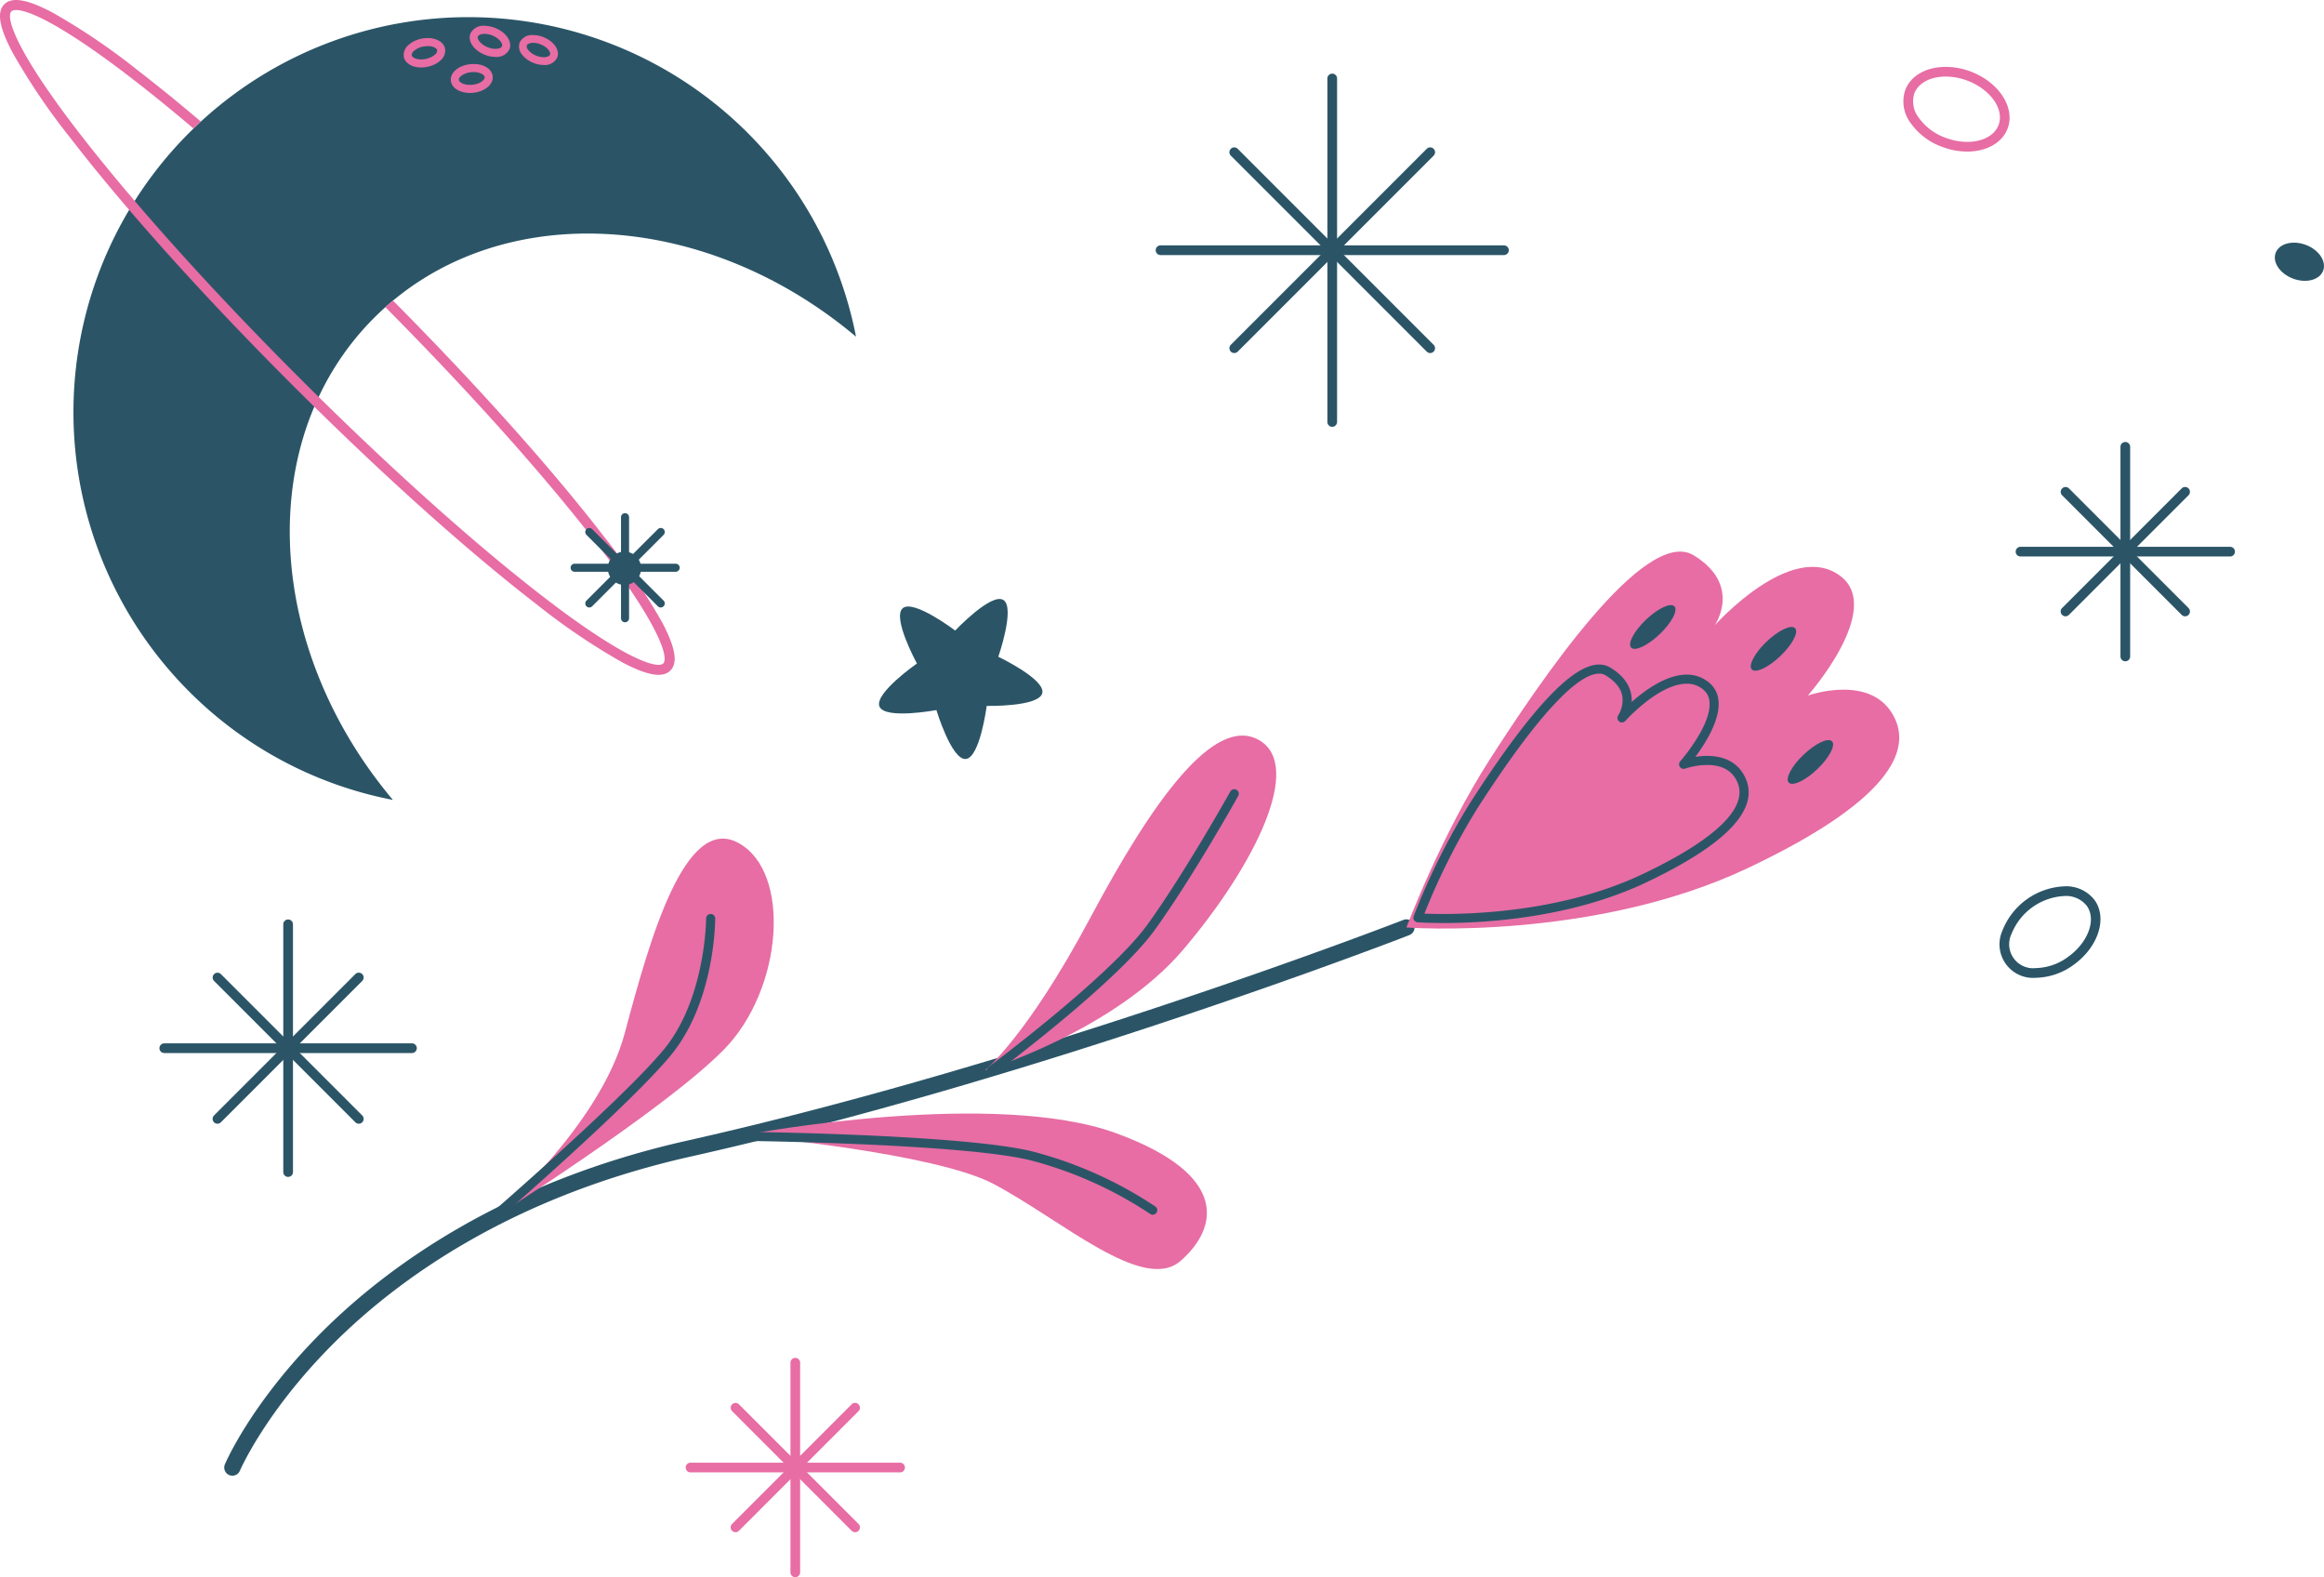 <svg id="Grupo_378" data-name="Grupo 378" xmlns="http://www.w3.org/2000/svg" xmlns:xlink="http://www.w3.org/1999/xlink" width="527.646" height="358" viewBox="0 0 527.646 358">
  <defs>
    <clipPath id="clip-path">
      <rect id="Rectángulo_537" data-name="Rectángulo 537" width="527.646" height="358" fill="none"/>
    </clipPath>
  </defs>
  <g id="Grupo_377" data-name="Grupo 377" clip-path="url(#clip-path)">
    <path id="Trazado_1994" data-name="Trazado 1994" d="M20.191,201.465a1.853,1.853,0,0,1-1.7-2.576c.241-.566,6.084-14.086,21.992-30,14.622-14.622,40.886-34.035,82.967-43.481,79.556-17.859,161.8-49.782,162.624-50.1a1.851,1.851,0,0,1,1.343,3.45c-.822.322-83.32,32.342-163.157,50.265-41.216,9.254-66.885,28.212-81.161,42.49-15.4,15.4-21.145,28.692-21.2,28.823a1.852,1.852,0,0,1-1.7,1.13" transform="translate(32.566 133.497)" fill="#2b5567"/>
    <path id="Trazado_1995" data-name="Trazado 1995" d="M185.043,61.852s6.348-9.107-4.76-15.9-35.168,29-46.273,46.276-18.972,38.2-18.972,38.2,42.418,3.139,77.585-13.518,36.145-27.929,33.316-33.935c-4.935-10.486-19.743-5.2-19.743-5.2s17.326-19.591,7.405-27.107c-11.105-8.413-28.559,11.183-28.559,11.183" transform="translate(204.269 80.101)" fill="#e76da4"/>
    <path id="Trazado_1996" data-name="Trazado 1996" d="M122.276,113.014c-3.531,0-5.626-.153-5.715-.158a1.03,1.03,0,0,1-.885-1.388A157.178,157.178,0,0,1,128.33,86c13.692-21.3,23.321-31.654,29.441-31.654a4.9,4.9,0,0,1,2.581.708c2.62,1.6,4.2,3.586,4.68,5.9a7.358,7.358,0,0,1,.147,1.893c3.017-2.673,7.88-6.209,12.482-6.209a7.81,7.81,0,0,1,4.824,1.6,5.946,5.946,0,0,1,2.4,4.322c.43,4.311-2.984,9.7-5.249,12.743a17.13,17.13,0,0,1,2.673-.219c4.15,0,7.139,1.7,8.652,4.916,3.359,7.133-4.225,15.15-22.538,23.824-16.9,8.005-36.164,9.2-46.145,9.2m-4.161-2.137c.96.039,2.379.081,4.161.081,9.809,0,28.728-1.171,45.266-9,16.843-7.977,24.3-15.269,21.559-21.09-1.166-2.476-3.45-3.733-6.792-3.733a16.871,16.871,0,0,0-5,.824,1.03,1.03,0,0,1-1.116-1.652c.072-.081,7.181-8.194,6.645-13.551a3.928,3.928,0,0,0-1.6-2.887,5.713,5.713,0,0,0-3.581-1.18c-6.323,0-13.853,8.36-13.928,8.446a1.03,1.03,0,0,1-1.613-1.274,6.429,6.429,0,0,0,.9-4.513c-.369-1.721-1.627-3.25-3.736-4.538a2.821,2.821,0,0,0-1.51-.411c-3.636,0-11.4,5.329-27.712,30.71a152.575,152.575,0,0,0-11.944,23.771" transform="translate(205.286 96.493)" fill="#2b5567"/>
    <path id="Trazado_1997" data-name="Trazado 1997" d="M80.565,136.139s9.579-7.73,23.837-34.474S132.65,55.383,142.8,61.176s-.874,28.287-17.14,47.475c-15.724,18.553-45.091,27.487-45.091,27.487" transform="translate(143.057 106.813)" fill="#e76da4"/>
    <path id="Trazado_1998" data-name="Trazado 1998" d="M61.673,95.556s54.75-10.112,82.31,0c25.786,9.462,23.035,21.561,14.533,28.964s-27.077-9.376-42.5-17.506C102.8,100.053,61.673,96.275,61.673,96.275Z" transform="translate(109.511 161.696)" fill="#e76da4"/>
    <path id="Trazado_1999" data-name="Trazado 1999" d="M40.14,155.064s24.709-20.787,30.466-42.451S84.318,62.978,96.383,69.559s10.148,33.18-3.289,46.892S40.14,155.064,40.14,155.064" transform="translate(71.275 121.776)" fill="#e76da4"/>
    <path id="Trazado_2000" data-name="Trazado 2000" d="M81.76,129.379a1.027,1.027,0,0,1-.613-1.854c.275-.2,27.532-20.532,35.978-32.2,8.5-11.749,18.752-30.074,18.855-30.258a1.028,1.028,0,1,1,1.8,1c-.1.186-10.412,18.616-18.986,30.463-8.632,11.924-35.287,31.8-36.417,32.645a1.035,1.035,0,0,1-.613.2" transform="translate(143.349 114.602)" fill="#2b5567"/>
    <path id="Trazado_2001" data-name="Trazado 2001" d="M152.866,111.355a1.026,1.026,0,0,1-.594-.189,90.074,90.074,0,0,0-27.21-12.182c-14.919-3.681-62.269-4.349-62.747-4.358a1.028,1.028,0,0,1,.014-2.057h.014c1.957.028,48.063.68,63.21,4.419a92.2,92.2,0,0,1,27.909,12.5,1.028,1.028,0,0,1-.6,1.865" transform="translate(108.852 164.372)" fill="#2b5567"/>
    <path id="Trazado_2002" data-name="Trazado 2002" d="M40.8,145.155a1.019,1.019,0,0,1-.777-.355,1.031,1.031,0,0,1,.1-1.452c.305-.264,30.6-26.513,39.947-37.8,9.512-11.494,9.634-29.6,9.634-29.777a1.028,1.028,0,0,1,2.057,0c0,.772-.114,19.013-10.106,31.09-9.454,11.422-38.934,36.966-40.186,38.049a1.03,1.03,0,0,1-.672.25" transform="translate(70.618 132.712)" fill="#2b5567"/>
    <path id="Trazado_2003" data-name="Trazado 2003" d="M143.4,49.763c-.863-.9-3.761.461-6.473,3.048s-4.211,5.418-3.347,6.323,3.761-.461,6.473-3.048,4.211-5.418,3.348-6.323" transform="translate(236.764 87.866)" fill="#2b5567"/>
    <path id="Trazado_2004" data-name="Trazado 2004" d="M153.272,51.551c-.863-.9-3.761.461-6.473,3.048s-4.211,5.421-3.347,6.323,3.761-.461,6.473-3.048,4.211-5.418,3.347-6.323" transform="translate(254.29 91.041)" fill="#2b5567"/>
    <path id="Trazado_2005" data-name="Trazado 2005" d="M156.293,60.8c-.863-.9-3.761.461-6.473,3.048s-4.211,5.418-3.347,6.323,3.761-.461,6.473-3.048,4.211-5.418,3.347-6.323" transform="translate(259.654 107.468)" fill="#2b5567"/>
    <path id="Trazado_2006" data-name="Trazado 2006" d="M32.264,154.464A89.664,89.664,0,1,1,183.69,73.942c-34.674-29.2-82.074-31.615-109.42-4.272s-24.925,74.746,4.275,109.414a89.239,89.239,0,0,1-46.281-24.62" transform="translate(10.662 2.484)" fill="#2b5567"/>
    <path id="Trazado_2007" data-name="Trazado 2007" d="M48.065,9.653A6.43,6.43,0,0,1,45.7,9.17a6.023,6.023,0,0,1-2.562-1.882,2.826,2.826,0,0,1-.522-2.742A3.083,3.083,0,0,1,45.68,2.869a6.361,6.361,0,0,1,2.362.483c2.387.96,3.742,2.989,3.084,4.621a3.081,3.081,0,0,1-3.062,1.679M45.68,4.629c-.73,0-1.291.225-1.432.575a1.151,1.151,0,0,0,.3,1.033,4.252,4.252,0,0,0,1.81,1.3,4.651,4.651,0,0,0,1.707.353c.727,0,1.291-.225,1.432-.575.236-.588-.633-1.738-2.11-2.332a4.668,4.668,0,0,0-1.707-.355" transform="translate(75.38 5.094)" fill="#e76da4"/>
    <path id="Trazado_2008" data-name="Trazado 2008" d="M36.993,9.792c-2.062,0-3.642-.963-3.93-2.4a2.934,2.934,0,0,1,1.058-2.7A6.221,6.221,0,0,1,37.1,3.253a7.044,7.044,0,0,1,1.393-.142c2.062,0,3.639.963,3.93,2.4a2.938,2.938,0,0,1-1.058,2.706A6.221,6.221,0,0,1,38.386,9.65a7.044,7.044,0,0,1-1.393.142m1.5-4.852a5.278,5.278,0,0,0-1.033.105,4.484,4.484,0,0,0-2.1.988,1.194,1.194,0,0,0-.5,1c.089.45.869.93,2.134.93a5.278,5.278,0,0,0,1.033-.105,4.46,4.46,0,0,0,2.1-.991,1.187,1.187,0,0,0,.5-1c-.089-.452-.869-.93-2.134-.93" transform="translate(58.626 5.524)" fill="#e76da4"/>
    <path id="Trazado_2009" data-name="Trazado 2009" d="M41.222,11.8c-2.382,0-4.163-1.149-4.336-2.792C36.7,7.194,38.635,5.55,41.3,5.273c.25-.025.5-.039.749-.039,2.382,0,4.163,1.146,4.336,2.79.189,1.821-1.749,3.464-4.411,3.742-.25.025-.5.039-.749.039m.824-4.741a5.506,5.506,0,0,0-.561.031c-1.649.169-2.848,1.071-2.778,1.729.058.555,1.083,1.152,2.515,1.152a5.421,5.421,0,0,0,.561-.031c1.649-.172,2.848-1.071,2.778-1.729-.058-.558-1.083-1.152-2.515-1.152" transform="translate(65.475 9.294)" fill="#e76da4"/>
    <path id="Trazado_2010" data-name="Trazado 2010" d="M44.259,9.164a6.675,6.675,0,0,1-2.459-.5c-2.481-1-3.891-3.112-3.209-4.81A3.209,3.209,0,0,1,41.78,2.111a6.664,6.664,0,0,1,2.459.5c2.481,1,3.891,3.112,3.209,4.81a3.209,3.209,0,0,1-3.189,1.743M41.78,3.94c-.758,0-1.343.236-1.491.6-.247.616.658,1.813,2.2,2.431a4.853,4.853,0,0,0,1.774.366c.761,0,1.346-.236,1.491-.6.247-.616-.658-1.81-2.2-2.431A4.853,4.853,0,0,0,41.78,3.94" transform="translate(68.22 3.748)" fill="#e76da4"/>
    <path id="Trazado_2011" data-name="Trazado 2011" d="M150.3,141.21a147.174,147.174,0,0,0-13.057-19.277c-11.885-15.424-28.87-34.421-48.016-53.7-.583.486-1.163.983-1.729,1.493,19.119,19.255,36.089,38.215,47.941,53.6,14.569,18.911,16.376,26.036,15.147,27.265s-8.352-.58-27.26-15.152C108.645,124.126,90.7,108.155,72.356,90.1q-2.327-2.286-4.658-4.619c-13.8-13.8-26.538-27.5-37.141-39.909-4.73-5.535-9.035-10.808-12.818-15.719C3.164,10.94,1.358,3.815,2.584,2.588s8.355.577,27.268,15.15c4.422,3.406,9.14,7.236,14.075,11.422.552-.536,1.107-1.063,1.668-1.577-5.035-4.269-9.845-8.18-14.353-11.652A147.012,147.012,0,0,0,11.969,2.877C6.218-.176,2.729-.779.974.975S-.177,6.221,2.876,11.97A147.223,147.223,0,0,0,15.927,31.244c3.933,5.107,8.427,10.6,13.373,16.368C39.848,59.92,52.455,73.465,66.086,87.093q2.64,2.644,5.279,5.232c18.2,17.878,35.978,33.683,50.567,44.924A147.384,147.384,0,0,0,141.209,150.3c5.748,3.05,9.243,3.656,10.994,1.9s1.149-5.246-1.9-10.994" transform="translate(0 0.002)" fill="#e76da4"/>
    <path id="Trazado_2012" data-name="Trazado 2012" d="M56.173,51.567a3.782,3.782,0,1,1,0-5.349,3.783,3.783,0,0,1,0,5.349" transform="translate(88.281 80.102)" fill="#2b5567"/>
    <path id="Trazado_2013" data-name="Trazado 2013" d="M48.79,61.223a.916.916,0,0,1-.647-1.563L64.358,43.445a.916.916,0,0,1,1.3,1.293L49.436,60.954a.906.906,0,0,1-.647.269" transform="translate(85.009 76.667)" fill="#2b5567"/>
    <path id="Trazado_2014" data-name="Trazado 2014" d="M65.006,61.223a.906.906,0,0,1-.647-.269L48.141,44.738a.916.916,0,1,1,1.3-1.293L65.653,59.66a.916.916,0,0,1-.647,1.563" transform="translate(85.01 76.667)" fill="#2b5567"/>
    <path id="Trazado_2015" data-name="Trazado 2015" d="M70.514,47.927H47.578a.915.915,0,0,1,0-1.829H70.514a.915.915,0,1,1,0,1.829" transform="translate(82.862 81.855)" fill="#2b5567"/>
    <path id="Trazado_2016" data-name="Trazado 2016" d="M51.712,66.731a.917.917,0,0,1-.916-.916V42.882a.916.916,0,1,1,1.832,0V65.815a.917.917,0,0,1-.916.916" transform="translate(90.197 74.518)" fill="#2b5567"/>
    <path id="Trazado_2017" data-name="Trazado 2017" d="M101.665,58.74a1.1,1.1,0,0,1-.78-1.876l44.486-44.488a1.1,1.1,0,0,1,1.56,1.557L102.443,58.421a1.1,1.1,0,0,1-.777.319" transform="translate(178.566 21.399)" fill="#2b5567"/>
    <path id="Trazado_2018" data-name="Trazado 2018" d="M146.151,58.74a1.1,1.1,0,0,1-.777-.319L100.885,13.933a1.1,1.1,0,0,1,1.557-1.557l44.486,44.488a1.1,1.1,0,0,1-.777,1.876" transform="translate(178.566 21.399)" fill="#2b5567"/>
    <path id="Trazado_2019" data-name="Trazado 2019" d="M173.6,22.267H95.634a1.1,1.1,0,1,1,0-2.2H173.6a1.1,1.1,0,1,1,0,2.2" transform="translate(167.857 35.631)" fill="#2b5567"/>
    <path id="Trazado_2020" data-name="Trazado 2020" d="M109.678,86.188a1.1,1.1,0,0,1-1.1-1.1V7.123a1.1,1.1,0,0,1,2.2,0V85.086a1.1,1.1,0,0,1-1.1,1.1" transform="translate(192.795 10.691)" fill="#2b5567"/>
    <path id="Trazado_2021" data-name="Trazado 2021" d="M169.658,69.174a1.1,1.1,0,0,1-.777-1.879l27.146-27.149a1.1,1.1,0,1,1,1.557,1.557L170.435,68.852a1.1,1.1,0,0,1-.777.322" transform="translate(299.302 70.714)" fill="#2b5567"/>
    <path id="Trazado_2022" data-name="Trazado 2022" d="M196.806,69.174a1.1,1.1,0,0,1-.777-.322L168.88,41.7a1.1,1.1,0,0,1,1.554-1.557L197.584,67.3a1.1,1.1,0,0,1-.777,1.879" transform="translate(299.302 70.714)" fill="#2b5567"/>
    <path id="Trazado_2023" data-name="Trazado 2023" d="M213.557,46.916H165.979a1.1,1.1,0,1,1,0-2.2h47.578a1.1,1.1,0,1,1,0,2.2" transform="translate(292.767 79.399)" fill="#2b5567"/>
    <path id="Trazado_2024" data-name="Trazado 2024" d="M174.55,85.923a1.1,1.1,0,0,1-1.1-1.1V37.246a1.1,1.1,0,1,1,2.2,0V84.824a1.1,1.1,0,0,1-1.1,1.1" transform="translate(307.986 64.18)" fill="#2b5567"/>
    <path id="Trazado_2025" data-name="Trazado 2025" d="M18.492,113.829a1.1,1.1,0,0,1-.777-1.879L49.8,79.863a1.1,1.1,0,1,1,1.557,1.557L19.269,113.507a1.1,1.1,0,0,1-.777.322" transform="translate(30.882 141.238)" fill="#2b5567"/>
    <path id="Trazado_2026" data-name="Trazado 2026" d="M50.578,113.829a1.1,1.1,0,0,1-.777-.322L17.714,81.421a1.1,1.1,0,0,1,1.554-1.557L51.356,111.95a1.1,1.1,0,0,1-.777,1.879" transform="translate(30.882 141.238)" fill="#2b5567"/>
    <path id="Trazado_2027" data-name="Trazado 2027" d="M70.373,87.522H14.141a1.1,1.1,0,0,1,0-2.2H70.373a1.1,1.1,0,1,1,0,2.2" transform="translate(23.158 151.502)" fill="#2b5567"/>
    <path id="Trazado_2028" data-name="Trazado 2028" d="M24.273,133.625a1.1,1.1,0,0,1-1.1-1.1V76.291a1.1,1.1,0,0,1,2.2,0v56.232a1.1,1.1,0,0,1-1.1,1.1" transform="translate(41.144 133.516)" fill="#2b5567"/>
    <path id="Trazado_2029" data-name="Trazado 2029" d="M170.187,24.693a16.05,16.05,0,0,1-5.632-1.049,14.993,14.993,0,0,1-7.195-5.418,8.13,8.13,0,0,1-1.232-7.489c1.216-3.25,4.738-5.268,9.2-5.268a16.094,16.094,0,0,1,5.629,1.046c6.412,2.4,10.192,8.188,8.427,12.91-1.213,3.25-4.738,5.268-9.2,5.268M165.326,7.67c-3.517,0-6.251,1.471-7.136,3.836a6.009,6.009,0,0,0,.994,5.485,12.779,12.779,0,0,0,6.143,4.591,14.089,14.089,0,0,0,4.86.91c3.517,0,6.251-1.471,7.133-3.839,1.341-3.583-1.86-8.1-7.136-10.076a14.058,14.058,0,0,0-4.857-.908" transform="translate(276.443 9.711)" fill="#e76da4"/>
    <path id="Trazado_2030" data-name="Trazado 2030" d="M171.786,93.242a7.625,7.625,0,0,1-7.627-10.706A15.848,15.848,0,0,1,178.242,72.48a8.115,8.115,0,0,1,6.864,3.153c2.934,4.1.794,10.675-4.769,14.661a14.988,14.988,0,0,1-8.552,2.948m6.456-18.561a13.666,13.666,0,0,0-12,8.571,5.444,5.444,0,0,0,5.546,7.786,12.756,12.756,0,0,0,7.27-2.534c4.577-3.278,6.487-8.477,4.261-11.588a5.989,5.989,0,0,0-5.074-2.234" transform="translate(290.474 128.7)" fill="#2b5567"/>
    <path id="Trazado_2031" data-name="Trazado 2031" d="M77.28,51.082C79.733,48.97,89.2,56.148,89.2,56.148s8.16-8.63,10.928-6.947-1.135,12.9-1.135,12.9,10.728,5.1,9.984,8.249-12.618,2.906-12.618,2.906S94.825,85.031,91.6,85.3s-6.664-11.1-6.664-11.1-11.674,2.182-12.924-.8,8.5-9.768,8.5-9.768-5.682-10.428-3.228-12.54" transform="translate(127.667 86.977)" fill="#2b5567"/>
    <path id="Trazado_2032" data-name="Trazado 2032" d="M60.867,144.074a1.1,1.1,0,0,1-.777-1.879l27.146-27.149a1.1,1.1,0,0,1,1.557,1.557L61.644,143.752a1.1,1.1,0,0,1-.777.322" transform="translate(106.126 203.711)" fill="#e76da4"/>
    <path id="Trazado_2033" data-name="Trazado 2033" d="M88.015,144.074a1.1,1.1,0,0,1-.777-.322L60.089,116.6a1.1,1.1,0,0,1,1.554-1.557L88.793,142.2a1.1,1.1,0,0,1-.777,1.879" transform="translate(106.126 203.711)" fill="#e76da4"/>
    <path id="Trazado_2034" data-name="Trazado 2034" d="M104.766,121.815H57.188a1.1,1.1,0,1,1,0-2.2h47.578a1.1,1.1,0,1,1,0,2.2" transform="translate(99.59 212.395)" fill="#e76da4"/>
    <path id="Trazado_2035" data-name="Trazado 2035" d="M65.758,160.825a1.1,1.1,0,0,1-1.1-1.1V112.145a1.1,1.1,0,1,1,2.2,0v47.578a1.1,1.1,0,0,1-1.1,1.1" transform="translate(114.808 197.175)" fill="#e76da4"/>
    <path id="Trazado_2036" data-name="Trazado 2036" d="M197.051,26.193c-.791,2.118-3.847,2.931-6.825,1.818s-4.755-3.73-3.964-5.848,3.85-2.934,6.828-1.821,4.752,3.733,3.961,5.851" transform="translate(330.406 35.236)" fill="#2b5567"/>
  </g>
</svg>
